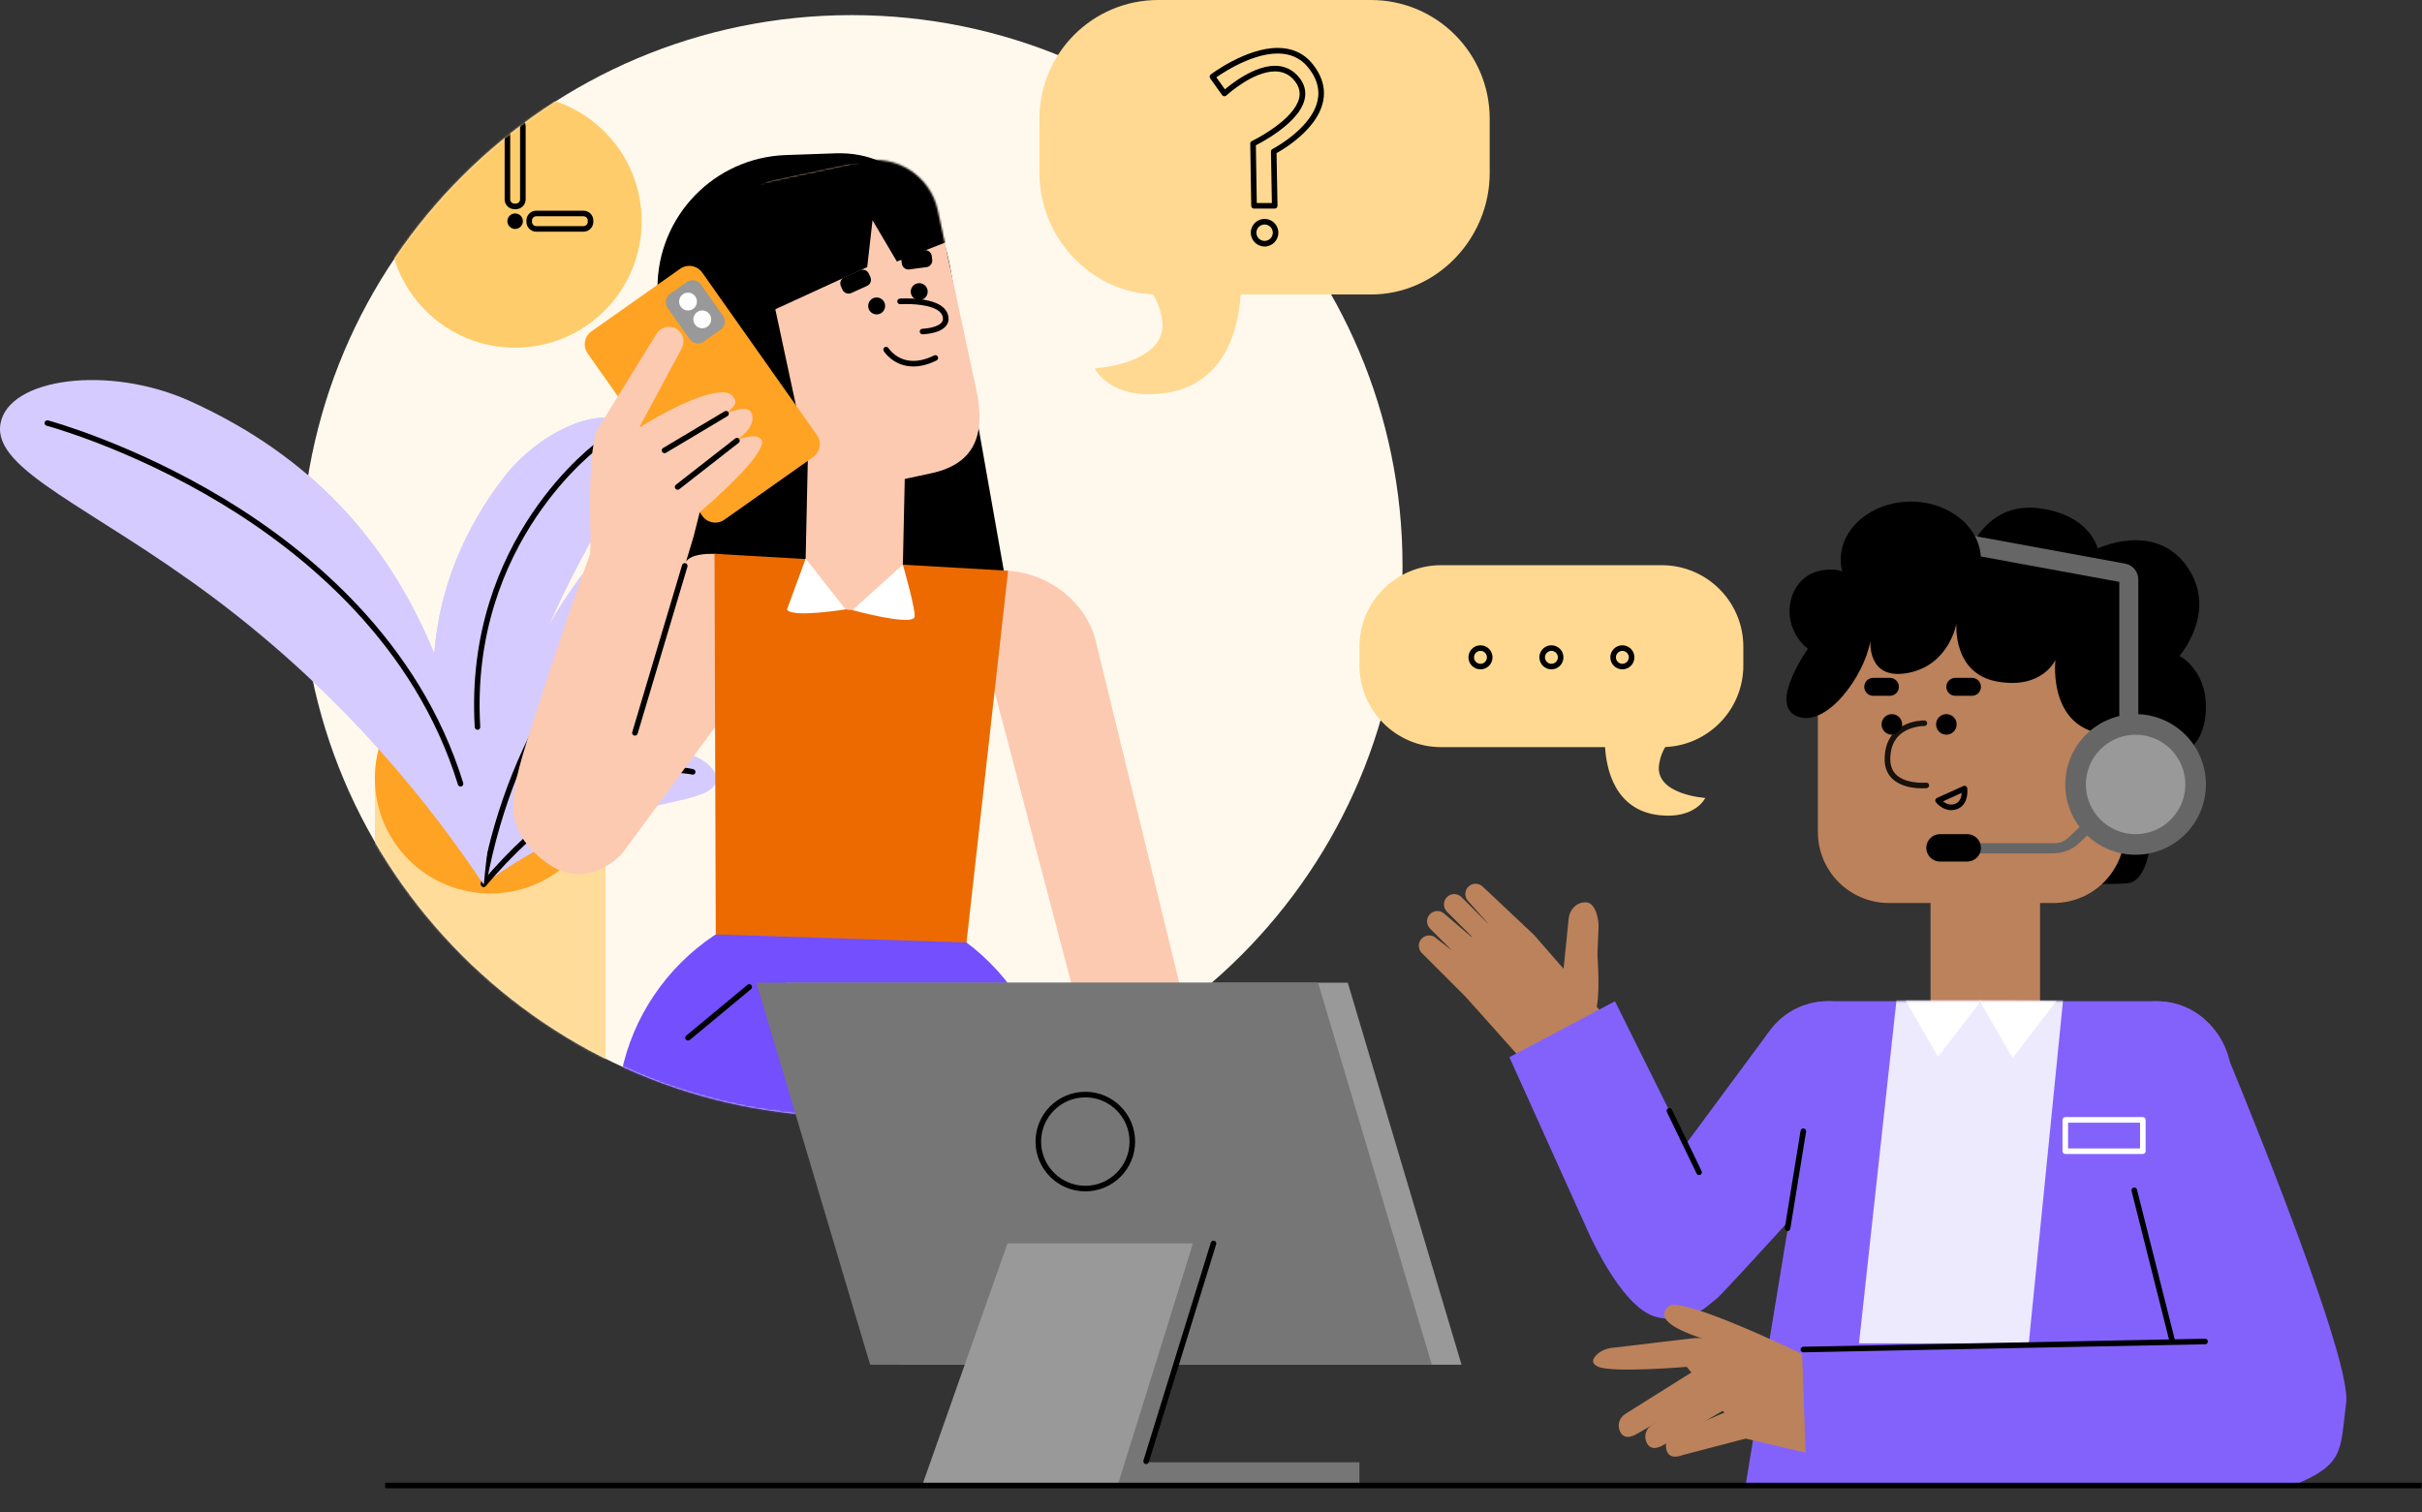 <svg width="1302" height="813" viewBox="0 0 1302 813" fill="none" xmlns="http://www.w3.org/2000/svg">
<rect x="0" y="0" width="1302" height="813" fill="#333333" stroke="none"/>
<g clip-path="url(#clip0_1450_5729)">
<path d="M971.45 309.73C977.66 305.52 987.87 305.43 991.07 307.73C991.07 307.73 984.42 281.13 1015.68 275.14C1039.63 270.55 1052.59 278.13 1059.59 294.49C1059.59 294.49 1069.22 269.38 1096.82 273.37C1124.42 277.36 1127.41 295.03 1128.08 295.56C1128.74 296.09 1127.41 295.03 1127.41 295.03C1127.41 295.03 1157.93 280.18 1175.3 304.09C1192.92 328.35 1171.64 352.62 1171.64 352.62C1171.64 352.62 1187.93 360.93 1185.61 384.54C1183.41 406.87 1165.66 409.15 1155.02 408.82C1155.02 408.82 1163.84 473.71 1143.05 474.99C1124.45 476.14 1060.67 473.48 1022.96 471.73C1006.33 470.96 992.54 458.61 989.92 442.17L975.45 351.28C975.45 351.28 975.13 351.11 974.58 350.76C958.22 340.51 958.52 318.51 971.45 309.73Z" fill="black"/>
<path d="M1104 485.52H1015.42C994.33 485.52 977.24 468.43 977.24 447.34V373.39C977.24 352.3 994.33 335.21 1015.42 335.21H1104C1125.09 335.21 1142.18 352.3 1142.18 373.39V447.34C1142.17 468.42 1125.08 485.52 1104 485.52Z" fill="#BC825B"/>
<path d="M1015.97 374.11H1006.99C1004.33 374.11 1002.17 371.95 1002.17 369.29C1002.17 366.63 1004.33 364.47 1006.99 364.47H1015.97C1018.63 364.47 1020.79 366.63 1020.79 369.29C1020.8 371.96 1018.64 374.11 1015.97 374.11Z" fill="black"/>
<path d="M1060.08 374.11H1051.1C1048.44 374.11 1046.28 371.95 1046.28 369.29C1046.28 366.63 1048.44 364.47 1051.1 364.47H1060.08C1062.74 364.47 1064.9 366.63 1064.9 369.29C1064.9 371.96 1062.74 374.11 1060.08 374.11Z" fill="black"/>
<path d="M1067.25 579.29C1051 579.29 1037.82 566.11 1037.82 549.86V462.91C1037.82 446.66 1051 433.48 1067.25 433.48C1083.5 433.48 1096.68 446.66 1096.68 462.91V549.86C1096.68 566.12 1083.51 579.29 1067.25 579.29Z" fill="#BC825B"/>
<path d="M1046.31 395.02C1049.36 395.02 1051.84 392.544 1051.84 389.49C1051.84 386.436 1049.36 383.96 1046.31 383.96C1043.26 383.96 1040.78 386.436 1040.78 389.49C1040.78 392.544 1043.26 395.02 1046.31 395.02Z" fill="black"/>
<path d="M1022.51 390.05C1022.21 393.09 1019.5 395.31 1016.46 395.01C1013.42 394.71 1011.2 392 1011.5 388.96C1011.8 385.92 1014.51 383.7 1017.55 384C1020.6 384.3 1022.81 387.01 1022.51 390.05Z" fill="black"/>
<path d="M1034.35 387.36C1033.36 387.37 1028.23 387.46 1023.15 390.13C1022.91 390.25 1022.68 390.39 1022.44 390.52C1021.97 393.07 1019.77 394.95 1017.2 395.03C1016.85 395.47 1016.52 395.94 1016.21 396.43C1014.33 399.39 1013.14 403.29 1013.14 408.26C1013.14 411.72 1014.05 414.54 1015.57 416.73C1016.7 418.37 1018.14 419.63 1019.71 420.6C1022.06 422.05 1024.67 422.86 1027.09 423.31C1029.51 423.77 1031.73 423.87 1033.31 423.87C1034.74 423.87 1035.64 423.78 1035.68 423.78C1036.5 423.7 1037.11 422.97 1037.03 422.14C1036.95 421.36 1036.3 420.79 1035.54 420.79C1035.49 420.79 1035.44 420.79 1035.39 420.8H1035.37C1035.22 420.81 1034.46 420.87 1033.32 420.87H1033.23C1030.65 420.87 1026.22 420.51 1022.62 418.77C1020.8 417.89 1019.2 416.68 1018.05 415.02C1016.9 413.35 1016.16 411.21 1016.16 408.26C1016.16 403.76 1017.22 400.49 1018.77 398.04C1019.93 396.2 1021.39 394.81 1022.97 393.75C1025.33 392.15 1027.97 391.29 1030.13 390.84C1032.25 390.4 1033.9 390.36 1034.35 390.36H1034.5C1035.31 390.36 1035.98 389.71 1036 388.9C1036.02 388.07 1035.37 387.38 1034.54 387.36C1034.51 387.36 1034.45 387.36 1034.35 387.36Z" fill="#18110C"/>
<path d="M1022.45 390.51C1020.58 391.59 1018.74 393.06 1017.21 395.02C1019.78 394.94 1021.97 393.07 1022.45 390.51Z" fill="black"/>
<path d="M1041.86 430.42L1042.48 431.79L1056.67 425.36L1056.05 423.99L1054.56 424.18C1054.56 424.18 1054.62 424.66 1054.62 425.35C1054.62 426.38 1054.49 427.92 1053.95 429.24C1053.68 429.9 1053.32 430.51 1052.85 431.02C1052.38 431.52 1051.79 431.94 1051 432.22C1050.27 432.48 1049.6 432.59 1048.96 432.59C1048.13 432.59 1047.35 432.41 1046.63 432.12C1045.56 431.69 1044.63 431.02 1043.99 430.45C1043.67 430.17 1043.42 429.91 1043.26 429.74L1043.08 429.54L1043.04 429.49H1043.03L1042.57 429.86L1043.03 429.5L1041.86 430.42L1040.68 431.35C1040.74 431.42 1041.53 432.43 1042.94 433.47C1043.64 433.99 1044.51 434.51 1045.51 434.92C1046.52 435.32 1047.68 435.6 1048.95 435.6C1049.92 435.6 1050.96 435.44 1052.01 435.06C1053.25 434.62 1054.26 433.91 1055.04 433.08C1056.2 431.83 1056.83 430.35 1057.19 428.98C1057.54 427.6 1057.62 426.31 1057.62 425.37C1057.62 424.43 1057.54 423.86 1057.54 423.81C1057.48 423.34 1057.2 422.92 1056.78 422.69C1056.36 422.46 1055.87 422.44 1055.43 422.63L1041.24 429.06C1040.82 429.25 1040.51 429.62 1040.4 430.07C1040.29 430.52 1040.39 430.99 1040.68 431.35L1041.86 430.42Z" fill="black"/>
<path d="M972.58 347.84C972.58 347.84 950.3 378.43 965.93 385.08C981.56 391.73 1002.18 363.8 1005.5 344.51C1005.5 344.51 1003.5 366.13 1025.79 361.8C1048.07 357.48 1051.73 335.2 1051.73 335.2C1051.73 335.2 1049.4 362.14 1073.68 366.46C1097.96 370.78 1104.94 354.82 1104.94 354.82C1104.94 354.82 1099.62 399.05 1142.18 394.72C1184.75 390.4 1170.11 334.53 1147.83 319.9C1132.39 309.76 1104.74 301.77 1065.91 304.38C1057.33 304.96 1042.58 306.42 1029.26 308.36C1015.9 310.31 1003.98 312.74 1001.17 315.24C982.89 331.55 972.58 347.84 972.58 347.84Z" fill="black"/>
<path d="M1061.53 453.38V458.86H1103.26C1108.71 458.86 1113.92 456.87 1117.63 453.38L1138.69 433.54L1133.9 429.64L1111.78 450.49C1109.82 452.33 1107.08 453.38 1104.21 453.38H1061.53Z" fill="#666666"/>
<path d="M1148.04 459.58C1168.92 459.58 1185.84 442.656 1185.84 421.78C1185.84 400.904 1168.92 383.98 1148.04 383.98C1127.16 383.98 1110.24 400.904 1110.24 421.78C1110.24 442.656 1127.16 459.58 1148.04 459.58Z" fill="#666666"/>
<path d="M1148.04 448.51C1162.8 448.51 1174.77 436.542 1174.77 421.78C1174.77 407.017 1162.8 395.05 1148.04 395.05C1133.28 395.05 1121.31 407.017 1121.31 421.78C1121.31 436.542 1133.28 448.51 1148.04 448.51Z" fill="#999999"/>
<path d="M1149.49 311.54V394.46H1139.28V312.87L1037.82 294.24L1039.67 284.2L1139.28 302.49L1142.44 303.07C1146.53 303.83 1149.49 307.39 1149.49 311.54Z" fill="#666666"/>
<path d="M1027.22 332.22C1048.03 332.22 1064.9 318.225 1064.9 300.96C1064.9 283.696 1048.03 269.7 1027.22 269.7C1006.41 269.7 989.539 283.696 989.539 300.96C989.539 318.225 1006.41 332.22 1027.22 332.22Z" fill="black"/>
<path d="M1057.53 463.24H1042.9C1038.83 463.24 1035.53 459.94 1035.53 455.87C1035.53 451.8 1038.83 448.5 1042.9 448.5H1057.53C1061.6 448.5 1064.9 451.8 1064.9 455.87C1064.9 459.94 1061.6 463.24 1057.53 463.24Z" fill="black"/>
<path d="M1202.99 798.73H938.359L968.929 612.69L944.019 576.74C947.039 556.63 962.559 538.35 982.899 538.35H1158.44C1178.78 538.35 1196.06 553.23 1199.09 573.34L1202.99 798.73Z" fill="#8362FC"/>
<path d="M1159.64 615.12C1180.84 615.12 1198.03 597.932 1198.03 576.73C1198.03 555.528 1180.84 538.34 1159.64 538.34C1138.44 538.34 1121.25 555.528 1121.25 576.73C1121.25 597.932 1138.44 615.12 1159.64 615.12Z" fill="#8362FC"/>
<path d="M982.451 615.11C1003.65 615.11 1020.84 597.922 1020.84 576.72C1020.84 555.518 1003.65 538.33 982.451 538.33C961.248 538.33 944.061 555.518 944.061 576.72C944.061 597.922 961.248 615.11 982.451 615.11Z" fill="#8362FC"/>
<path d="M873.481 558.67L828.651 581.6L787.921 536L764.331 512.41C762.171 510.25 762.171 506.74 764.331 504.58H764.341C766.501 502.41 770.011 502.41 772.171 504.57L781.081 511.48L782.071 512.6L768.761 499.29C766.601 497.13 766.601 493.62 768.761 491.45C770.921 489.29 774.431 489.29 776.591 491.45L790.341 503.21L791.661 504.02L777.841 490.2C775.681 488.04 775.681 484.53 777.841 482.36C780.001 480.2 783.511 480.2 785.671 482.36L799.941 496.63L799.281 495.76L789.121 484.39C787.081 482.11 787.281 478.6 789.561 476.57C791.841 474.53 795.341 474.73 797.381 477.01L824.661 502.7" fill="#BC825B"/>
<path d="M847.27 541.22C852.08 541.71 856.42 537.81 856.95 532.51L858.6 516.28L859.28 499.92C859.82 494.62 857.77 485.69 852.96 485.2C848.15 484.71 843.81 488.61 843.28 493.91L839.53 530.73C839 536.04 842.47 540.73 847.27 541.22Z" fill="#BC825B"/>
<path d="M858.411 541.18L833.801 542.27L858.411 509.46C858.411 509.46 860.401 531.22 858.411 541.18Z" fill="#BC825B"/>
<path d="M811.41 568.43L868.16 538.35L906.29 615.13L950.93 554.77L1007.58 605.7C1007.58 605.7 924.91 697.45 922.25 698.78C919.59 700.11 909.83 712.97 890.33 708.09C870.82 703.21 852.2 658.87 852.2 658.87L811.41 568.43Z" fill="#8362FC"/>
<path d="M982.409 730.93C982.409 730.93 926.229 717.63 909.499 719.62C896.249 721.2 874.709 723.76 866.329 724.76C863.179 725.13 860.179 726.49 857.989 728.8C856.079 730.82 855.189 733.26 859.289 734.92C867.489 738.25 906.729 734.92 906.729 734.92L938.359 773.49L989.539 785.46V731.59L982.409 730.93Z" fill="#BC825B"/>
<path d="M932.771 740.48L880.161 770.85C876.661 772.87 873.181 773.67 871.151 770.17C869.131 766.67 870.331 762.19 873.831 760.16L925.441 727.79L932.771 740.48Z" fill="#BC825B"/>
<path d="M947.06 746.46L894.45 776.83C890.95 778.85 887.46 779.65 885.44 776.15C883.42 772.65 884.62 768.17 888.12 766.14L939.73 733.77L947.06 746.46Z" fill="#BC825B"/>
<path d="M961.671 760.95L938.361 773.5L904.791 782.28C901.001 783.7 897.441 783.92 896.021 780.13C894.601 776.34 896.521 772.12 900.311 770.7L956.531 747.23L961.671 760.95Z" fill="#BC825B"/>
<path d="M968.31 727.79C968.31 727.79 903.86 696.57 897.09 702.33C890.32 708.09 897.77 713.91 914.39 719.43C931.01 724.95 954.62 736.59 954.62 736.59L968.31 727.79Z" fill="#BC825B"/>
<mask id="mask0_1450_5729" style="mask-type:luminance" maskUnits="userSpaceOnUse" x="938" y="538" width="265" height="261">
<path d="M1202.99 798.73H938.359L968.929 612.69L944.019 576.74C947.039 556.63 962.559 538.35 982.899 538.35H1158.45C1178.79 538.35 1196.07 553.23 1199.1 573.34L1202.99 798.73Z" fill="white"/>
</mask>
<g mask="url(#mask0_1450_5729)">
<path d="M1020.8 525.86L989.539 812.07H1081.65L1110.23 525.86H1020.8Z" fill="#EEEAFE"/>
</g>
<mask id="mask1_1450_5729" style="mask-type:luminance" maskUnits="userSpaceOnUse" x="938" y="538" width="265" height="261">
<path d="M1202.99 798.73H938.359L968.929 612.69L944.019 576.74C947.039 556.63 962.559 538.35 982.899 538.35H1158.45C1178.79 538.35 1196.07 553.23 1199.1 573.34L1202.99 798.73Z" fill="white"/>
</mask>
<g mask="url(#mask1_1450_5729)">
<path d="M1023.63 536.51L1041.82 568.21L1065.53 537.39L1023.63 536.51Z" fill="white"/>
</g>
<mask id="mask2_1450_5729" style="mask-type:luminance" maskUnits="userSpaceOnUse" x="938" y="538" width="265" height="261">
<path d="M1202.99 798.73H938.359L968.929 612.69L944.019 576.74C947.039 556.63 962.559 538.35 982.899 538.35H1158.45C1178.79 538.35 1196.07 553.23 1199.1 573.34L1202.99 798.73Z" fill="white"/>
</mask>
<g mask="url(#mask2_1450_5729)">
<path d="M1105.6 538.05L1063.7 537.17L1081.89 568.87" fill="white"/>
</g>
<path d="M968.59 722.28H1166.12L1121.22 576.73L1194.43 560.56C1194.43 560.56 1264.56 728.26 1261.24 754.2C1257.91 780.14 1260.57 787.37 1232.64 798.72H971.26L968.59 722.28Z" fill="#8362FC"/>
<path d="M457.829 600.39C621.377 600.39 753.959 467.808 753.959 304.26C753.959 140.712 621.377 8.13 457.829 8.13C294.281 8.13 161.699 140.712 161.699 304.26C161.699 467.808 294.281 600.39 457.829 600.39Z" fill="#FFF9ED"/>
<mask id="mask3_1450_5729" style="mask-type:luminance" maskUnits="userSpaceOnUse" x="161" y="8" width="593" height="593">
<path d="M753.959 304.26C753.959 467.81 621.379 600.39 457.829 600.39C294.279 600.39 161.699 467.81 161.699 304.26C161.699 140.71 294.279 8.13 457.829 8.13C621.379 8.13 753.959 140.71 753.959 304.26Z" fill="white"/>
</mask>
<g mask="url(#mask3_1450_5729)">
<path d="M325.549 418.4H201.529V635.26H325.549V418.4Z" fill="#FFDC9A"/>
</g>
<path d="M307.375 462.247C331.592 438.031 331.592 398.768 307.375 374.552C283.159 350.335 243.896 350.335 219.68 374.552C195.463 398.768 195.463 438.031 219.68 462.247C243.896 486.464 283.159 486.464 307.375 462.247Z" fill="#FFA324"/>
<mask id="mask4_1450_5729" style="mask-type:luminance" maskUnits="userSpaceOnUse" x="161" y="8" width="593" height="593">
<path d="M753.959 304.26C753.959 467.81 621.379 600.39 457.829 600.39C294.279 600.39 161.699 467.81 161.699 304.26C161.699 140.71 294.279 8.13 457.829 8.13C621.379 8.13 753.959 140.71 753.959 304.26Z" fill="white"/>
</mask>
<g mask="url(#mask4_1450_5729)">
<path d="M259.979 475.49C266.449 345.19 321.519 278.99 394.749 244.29C432.569 226.37 480.609 231.65 484.569 253.6C484.839 255.09 441.929 293.47 385.339 337.45C326.499 383.17 287.179 433.06 259.979 475.49Z" fill="#D5CBFE"/>
</g>
<mask id="mask5_1450_5729" style="mask-type:luminance" maskUnits="userSpaceOnUse" x="161" y="8" width="593" height="593">
<path d="M753.959 304.26C753.959 467.81 621.379 600.39 457.829 600.39C294.279 600.39 161.699 467.81 161.699 304.26C161.699 140.71 294.279 8.13 457.829 8.13C621.379 8.13 753.959 140.71 753.959 304.26Z" fill="white"/>
</mask>
<g mask="url(#mask5_1450_5729)">
<path d="M0.21 228.07C4.26 203.04 58.739 196.05 102.07 215.63C158.17 240.97 205.33 282.48 233.44 351.39C236.33 314.93 250.09 284.12 270.28 257.41C290.86 230.17 327.6 215.85 338.76 230.23C349.86 244.54 322.87 275.4 298.65 328.33C272.12 386.33 263.329 439.3 260.109 475.5L259.96 475.18C259.97 475.3 259.98 475.42 259.99 475.54C231.91 433.43 185.83 374.51 114.7 321.29C49.77 272.71 -3.82 252.97 0.21 228.07Z" fill="#D5CBFE"/>
</g>
<mask id="mask6_1450_5729" style="mask-type:luminance" maskUnits="userSpaceOnUse" x="161" y="8" width="593" height="593">
<path d="M753.959 304.26C753.959 467.81 621.379 600.39 457.829 600.39C294.279 600.39 161.699 467.81 161.699 304.26C161.699 140.71 294.279 8.13 457.829 8.13C621.379 8.13 753.959 140.71 753.959 304.26Z" fill="white"/>
</mask>
<g mask="url(#mask6_1450_5729)">
<path d="M259.979 475.49C282.579 423.72 315.018 405.36 349.988 402.53C368.048 401.07 386.688 410.57 384.928 420.07C383.178 429.52 361.418 429.72 331.898 438.81C299.558 448.77 275.459 463.99 259.979 475.49Z" fill="#D5CBFE"/>
</g>
<mask id="mask7_1450_5729" style="mask-type:luminance" maskUnits="userSpaceOnUse" x="161" y="8" width="593" height="593">
<path d="M753.959 304.26C753.959 467.81 621.379 600.39 457.829 600.39C294.279 600.39 161.699 467.81 161.699 304.26C161.699 140.71 294.279 8.13 457.829 8.13C621.379 8.13 753.959 140.71 753.959 304.26Z" fill="white"/>
</mask>
<g mask="url(#mask7_1450_5729)">
<path d="M259.96 476.65L259.69 476.63C258.88 476.48 258.35 475.71 258.5 474.9C274.51 387.62 321.16 333.39 357.48 303.27C396.84 270.63 432.94 258.45 433.3 258.33C434.08 258.08 434.92 258.5 435.17 259.27C435.43 260.05 435.01 260.89 434.23 261.14C433.87 261.26 398.21 273.3 359.27 305.62C323.37 335.42 277.25 389.08 261.41 475.42C261.28 476.15 260.66 476.65 259.96 476.65Z" fill="black"/>
</g>
<mask id="mask8_1450_5729" style="mask-type:luminance" maskUnits="userSpaceOnUse" x="161" y="8" width="593" height="593">
<path d="M753.959 304.26C753.959 467.81 621.379 600.39 457.829 600.39C294.279 600.39 161.699 467.81 161.699 304.26C161.699 140.71 294.279 8.13 457.829 8.13C621.379 8.13 753.959 140.71 753.959 304.26Z" fill="white"/>
</mask>
<g mask="url(#mask8_1450_5729)">
<path d="M256.689 392.39C255.909 392.39 255.259 391.78 255.209 390.99C249.199 289.45 320.939 237.7 321.669 237.18C322.339 236.71 323.259 236.87 323.739 237.54C324.209 238.21 324.049 239.13 323.379 239.61C322.669 240.11 252.259 290.97 258.169 390.82C258.219 391.64 257.589 392.34 256.779 392.39H256.689Z" fill="black"/>
</g>
<mask id="mask9_1450_5729" style="mask-type:luminance" maskUnits="userSpaceOnUse" x="161" y="8" width="593" height="593">
<path d="M753.959 304.26C753.959 467.81 621.379 600.39 457.829 600.39C294.279 600.39 161.699 467.81 161.699 304.26C161.699 140.71 294.279 8.13 457.829 8.13C621.379 8.13 753.959 140.71 753.959 304.26Z" fill="white"/>
</mask>
<g mask="url(#mask9_1450_5729)">
<path d="M259.979 476.98C259.639 476.98 259.298 476.87 259.028 476.63C258.398 476.1 258.319 475.17 258.849 474.54C321.279 400.47 370.709 413.04 372.789 413.61C373.579 413.83 374.038 414.64 373.828 415.43C373.608 416.22 372.799 416.68 372.009 416.47C371.519 416.34 322.218 403.97 261.118 476.45C260.818 476.8 260.399 476.98 259.979 476.98Z" fill="black"/>
</g>
<mask id="mask10_1450_5729" style="mask-type:luminance" maskUnits="userSpaceOnUse" x="161" y="8" width="593" height="593">
<path d="M753.959 304.26C753.959 467.81 621.379 600.39 457.829 600.39C294.279 600.39 161.699 467.81 161.699 304.26C161.699 140.71 294.279 8.13 457.829 8.13C621.379 8.13 753.959 140.71 753.959 304.26Z" fill="white"/>
</mask>
<g mask="url(#mask10_1450_5729)">
<path d="M247.599 422.91C246.969 422.91 246.379 422.5 246.179 421.86C222.929 346.42 164.099 297.99 118.839 270.65C69.709 240.97 25.499 229.02 25.059 228.9C24.269 228.69 23.799 227.88 24.009 227.09C24.219 226.3 25.029 225.83 25.819 226.04C26.259 226.16 70.809 238.19 120.299 268.07C166.029 295.68 225.479 344.63 249.009 420.99C249.249 421.77 248.809 422.6 248.029 422.84C247.889 422.89 247.749 422.91 247.599 422.91Z" fill="black"/>
</g>
<mask id="mask11_1450_5729" style="mask-type:luminance" maskUnits="userSpaceOnUse" x="161" y="8" width="593" height="593">
<path d="M753.959 304.26C753.959 467.81 621.379 600.39 457.829 600.39C294.279 600.39 161.699 467.81 161.699 304.26C161.699 140.71 294.279 8.13 457.829 8.13C621.379 8.13 753.959 140.71 753.959 304.26Z" fill="white"/>
</mask>
<g mask="url(#mask11_1450_5729)">
<path d="M325.022 167.039C351.59 140.471 351.59 97.397 325.022 70.83C298.455 44.262 255.381 44.262 228.813 70.83C202.246 97.397 202.246 140.471 228.813 167.039C255.381 193.606 298.455 193.606 325.022 167.039Z" fill="#FFCC6C"/>
</g>
<mask id="mask12_1450_5729" style="mask-type:luminance" maskUnits="userSpaceOnUse" x="161" y="8" width="593" height="593">
<path d="M753.959 304.26C753.959 467.81 621.379 600.39 457.829 600.39C294.279 600.39 161.699 467.81 161.699 304.26C161.699 140.71 294.279 8.13 457.829 8.13C621.379 8.13 753.959 140.71 753.959 304.26Z" fill="white"/>
</mask>
<g mask="url(#mask12_1450_5729)">
<path d="M281.09 118.93C281.09 121.23 279.22 123.1 276.92 123.1C274.62 123.1 272.75 121.23 272.75 118.93C272.75 116.63 274.62 114.76 276.92 114.76C279.22 114.76 281.09 116.63 281.09 118.93Z" fill="black"/>
</g>
<mask id="mask13_1450_5729" style="mask-type:luminance" maskUnits="userSpaceOnUse" x="161" y="8" width="593" height="593">
<path d="M753.959 304.26C753.959 467.81 621.379 600.39 457.829 600.39C294.279 600.39 161.699 467.81 161.699 304.26C161.699 140.71 294.279 8.13 457.829 8.13C621.379 8.13 753.959 140.71 753.959 304.26Z" fill="white"/>
</mask>
<g mask="url(#mask13_1450_5729)">
<path d="M277.289 110.98V109.48H276.569C275.309 109.48 274.279 108.45 274.279 107.19V67.96C274.279 66.7 275.309 65.67 276.569 65.67H277.289C278.549 65.67 279.579 66.7 279.579 67.96V107.19C279.579 108.45 278.549 109.48 277.289 109.48V112.48C280.209 112.48 282.579 110.11 282.579 107.19V67.96C282.579 65.04 280.209 62.67 277.289 62.67H276.569C273.649 62.67 271.279 65.04 271.279 67.96V107.19C271.279 110.11 273.649 112.48 276.569 112.48H277.289V110.98Z" fill="black"/>
</g>
<mask id="mask14_1450_5729" style="mask-type:luminance" maskUnits="userSpaceOnUse" x="161" y="8" width="593" height="593">
<path d="M753.959 304.26C753.959 467.81 621.379 600.39 457.829 600.39C294.279 600.39 161.699 467.81 161.699 304.26C161.699 140.71 294.279 8.13 457.829 8.13C621.379 8.13 753.959 140.71 753.959 304.26Z" fill="white"/>
</mask>
<g mask="url(#mask14_1450_5729)">
<path d="M284.488 119.29H285.988V118.57C285.988 117.31 287.018 116.28 288.278 116.28H313.668C314.928 116.28 315.958 117.31 315.958 118.57V119.29C315.958 120.55 314.928 121.58 313.668 121.58H288.278C287.018 121.58 285.988 120.55 285.988 119.29H282.988C282.988 122.21 285.358 124.58 288.278 124.58H313.668C316.588 124.58 318.958 122.21 318.958 119.29V118.57C318.958 115.65 316.588 113.28 313.668 113.28H288.278C285.358 113.28 282.988 115.65 282.988 118.57V119.29H284.488Z" fill="black"/>
</g>
<path d="M449.149 82.44L422.429 83.37C383.949 84.71 353.449 116.3 353.449 154.8V368.94L549.359 361.89L511.189 145.93C505.249 110.58 484.979 81.19 449.149 82.44Z" fill="black"/>
<path d="M0.21 228.07C4.26 203.04 58.739 196.05 102.07 215.63C158.17 240.97 205.33 282.48 233.44 351.39C236.33 314.93 250.09 284.12 270.28 257.41C290.86 230.17 327.6 215.85 338.76 230.23C349.86 244.54 322.87 275.4 298.65 328.33C272.12 386.33 263.329 439.3 260.109 475.5L259.96 475.18C259.97 475.3 259.98 475.42 259.99 475.54C231.91 433.43 185.83 374.51 114.7 321.29C49.77 272.71 -3.82 252.97 0.21 228.07Z" fill="#D5CBFE"/>
<path d="M256.689 392.39C255.909 392.39 255.259 391.78 255.209 390.99C249.199 289.45 320.939 237.7 321.669 237.18C322.339 236.71 323.259 236.87 323.739 237.54C324.209 238.21 324.049 239.13 323.379 239.61C322.669 240.11 252.259 290.97 258.169 390.82C258.219 391.64 257.589 392.34 256.779 392.39H256.689Z" fill="black"/>
<path d="M398.43 371.79L334.8 458.48C334.8 458.48 315.16 481.97 291.24 461.9C267.32 441.83 274.58 425.17 291.24 373.92C307.9 322.67 317.29 297.76 317.29 297.76L317.72 274.41L372.73 288.93L368.11 304.25C368.11 304.25 367.06 296.77 386.48 297.9C405.9 299.03 398.43 371.79 398.43 371.79Z" fill="#FCCAB1"/>
<path d="M247.599 422.91C246.969 422.91 246.379 422.5 246.179 421.86C222.929 346.42 164.099 297.99 118.839 270.65C69.709 240.97 25.499 229.02 25.059 228.9C24.269 228.69 23.799 227.88 24.009 227.09C24.219 226.3 25.029 225.83 25.819 226.04C26.259 226.16 70.809 238.19 120.299 268.07C166.029 295.68 225.479 344.63 249.009 420.99C249.249 421.77 248.809 422.6 248.029 422.84C247.889 422.89 247.749 422.91 247.599 422.91Z" fill="black"/>
<path d="M500.511 254.49L462.741 262.59C438.931 267.7 435.511 253.59 430.401 229.78L411.781 142.95C406.671 119.14 392.271 102.04 416.081 96.93L453.851 88.83C477.661 83.72 501.111 98.89 506.211 122.7L524.831 209.53C529.931 233.35 524.321 249.39 500.511 254.49Z" fill="#FCCAB1"/>
<mask id="mask15_1450_5729" style="mask-type:luminance" maskUnits="userSpaceOnUse" x="379" y="86" width="149" height="187">
<path d="M500.5 259.85L443.65 272.04C425.11 276.02 406.85 264.21 402.88 245.66L380.17 139.74C376.19 121.2 388 102.94 406.55 98.97L463.4 86.78C481.94 82.8 500.2 94.61 504.17 113.16L526.88 219.08C530.85 237.62 519.04 255.87 500.5 259.85Z" fill="white"/>
</mask>
<g mask="url(#mask15_1450_5729)">
<path d="M379.641 183.32L466.191 143.61L469.041 118.41L482.141 140.62L514.031 128.09C514.031 128.09 507.771 55.2 418.371 81.97C328.971 108.74 379.641 183.32 379.641 183.32Z" fill="black"/>
</g>
<path d="M317.5 286.39C317.5 286.39 315.09 229.82 324.01 227.88C332.92 225.93 376.15 275.41 376.15 275.41L372.74 288.96L317.5 286.39Z" fill="#FCCAB1"/>
<mask id="mask16_1450_5729" style="mask-type:luminance" maskUnits="userSpaceOnUse" x="161" y="8" width="593" height="593">
<path d="M753.959 304.26C753.959 467.81 621.379 600.39 457.829 600.39C294.279 600.39 161.699 467.81 161.699 304.26C161.699 140.71 294.279 8.13 457.829 8.13C621.379 8.13 753.959 140.71 753.959 304.26Z" fill="white"/>
</mask>
<g mask="url(#mask16_1450_5729)">
<path d="M449.08 483.26C384.19 483.26 331.59 535.86 331.59 600.75H566.56C566.56 535.86 513.97 483.26 449.08 483.26Z" fill="#734FFD"/>
</g>
<mask id="mask17_1450_5729" style="mask-type:luminance" maskUnits="userSpaceOnUse" x="161" y="8" width="593" height="593">
<path d="M753.959 304.26C753.959 467.81 621.379 600.39 457.829 600.39C294.279 600.39 161.699 467.81 161.699 304.26C161.699 140.71 294.279 8.13 457.829 8.13C621.379 8.13 753.959 140.71 753.959 304.26Z" fill="white"/>
</mask>
<g mask="url(#mask17_1450_5729)">
<path d="M507.83 659.49C540.271 659.49 566.57 633.191 566.57 600.75C566.57 568.309 540.271 542.01 507.83 542.01C475.389 542.01 449.09 568.309 449.09 600.75C449.09 633.191 475.389 659.49 507.83 659.49Z" fill="#734FFD"/>
</g>
<mask id="mask18_1450_5729" style="mask-type:luminance" maskUnits="userSpaceOnUse" x="161" y="8" width="593" height="593">
<path d="M753.959 304.26C753.959 467.81 621.379 600.39 457.829 600.39C294.279 600.39 161.699 467.81 161.699 304.26C161.699 140.71 294.279 8.13 457.829 8.13C621.379 8.13 753.959 140.71 753.959 304.26Z" fill="white"/>
</mask>
<g mask="url(#mask18_1450_5729)">
<path d="M434.17 583.16H464.29C465.12 583.16 465.79 582.49 465.79 581.66C465.79 580.83 465.12 580.16 464.29 580.16H434.17C433.34 580.16 432.67 580.83 432.67 581.66C432.67 582.49 433.34 583.16 434.17 583.16Z" fill="black"/>
</g>
<mask id="mask19_1450_5729" style="mask-type:luminance" maskUnits="userSpaceOnUse" x="161" y="8" width="593" height="593">
<path d="M753.959 304.26C753.959 467.81 621.379 600.39 457.829 600.39C294.279 600.39 161.699 467.81 161.699 304.26C161.699 140.71 294.279 8.13 457.829 8.13C621.379 8.13 753.959 140.71 753.959 304.26Z" fill="white"/>
</mask>
<g mask="url(#mask19_1450_5729)">
<path d="M450.729 702.98V581.66C450.729 580.83 450.059 580.16 449.229 580.16C448.399 580.16 447.729 580.83 447.729 581.66V702.98C447.729 703.81 448.399 704.48 449.229 704.48C450.059 704.48 450.729 703.81 450.729 702.98Z" fill="black"/>
</g>
<mask id="mask20_1450_5729" style="mask-type:luminance" maskUnits="userSpaceOnUse" x="161" y="8" width="593" height="593">
<path d="M753.959 304.26C753.959 467.81 621.379 600.39 457.829 600.39C294.279 600.39 161.699 467.81 161.699 304.26C161.699 140.71 294.279 8.13 457.829 8.13C621.379 8.13 753.959 140.71 753.959 304.26Z" fill="white"/>
</mask>
<g mask="url(#mask20_1450_5729)">
<path d="M401.829 529.51L368.899 556.84C368.259 557.37 368.169 558.31 368.699 558.95C369.229 559.59 370.169 559.68 370.809 559.15L403.739 531.82C404.379 531.29 404.469 530.35 403.939 529.71C403.409 529.07 402.459 528.98 401.829 529.51Z" fill="black"/>
</g>
<mask id="mask21_1450_5729" style="mask-type:luminance" maskUnits="userSpaceOnUse" x="161" y="8" width="593" height="593">
<path d="M753.959 304.26C753.959 467.81 621.379 600.39 457.829 600.39C294.279 600.39 161.699 467.81 161.699 304.26C161.699 140.71 294.279 8.13 457.829 8.13C621.379 8.13 753.959 140.71 753.959 304.26Z" fill="white"/>
</mask>
<g mask="url(#mask21_1450_5729)">
<path d="M493.23 531.89L525.7 554.95C526.38 555.43 527.31 555.27 527.79 554.6C528.27 553.92 528.11 552.99 527.44 552.51L494.97 529.45C494.29 528.97 493.36 529.13 492.88 529.8C492.39 530.47 492.55 531.41 493.23 531.89Z" fill="black"/>
</g>
<path d="M498.47 155.36C499.27 157.75 497.99 160.33 495.6 161.13C493.21 161.93 490.63 160.65 489.83 158.26C489.03 155.87 490.31 153.29 492.7 152.49C495.08 151.69 497.67 152.97 498.47 155.36Z" fill="black"/>
<path d="M475.711 163.48C476.271 165.93 474.741 168.38 472.281 168.94C469.821 169.5 467.381 167.97 466.821 165.51C466.261 163.06 467.791 160.61 470.251 160.05C472.701 159.49 475.151 161.02 475.711 163.48Z" fill="black"/>
<path d="M453.821 149.16L462.311 145.33C464.111 144.52 466.241 145.32 467.051 147.12L467.891 148.98C468.701 150.78 467.901 152.91 466.101 153.72L457.611 157.55C455.811 158.36 453.681 157.56 452.871 155.76L452.031 153.9C451.221 152.09 452.021 149.97 453.821 149.16Z" fill="black"/>
<path d="M487.609 135.76L496.839 134.51C498.799 134.25 500.609 135.62 500.869 137.58L501.139 139.6C501.399 141.56 500.029 143.37 498.069 143.63L488.839 144.87C486.879 145.13 485.069 143.76 484.809 141.8L484.539 139.78C484.279 137.83 485.649 136.02 487.609 135.76Z" fill="black"/>
<path d="M483.95 163.55H484C484.25 163.53 485.43 163.47 487.13 163.47C490.08 163.47 494.64 163.67 498.61 164.64C500.6 165.12 502.43 165.79 503.82 166.65C504.52 167.08 505.11 167.56 505.57 168.07C506.03 168.59 506.37 169.13 506.59 169.74C506.82 170.4 506.91 170.94 506.91 171.41C506.91 171.98 506.78 172.43 506.55 172.86C506.16 173.6 505.37 174.28 504.3 174.84C502.7 175.69 500.56 176.2 498.85 176.46C497.99 176.59 497.24 176.67 496.71 176.71C496.44 176.73 496.23 176.74 496.09 176.75H495.93L495.89 176.76C495.06 176.78 494.41 177.47 494.43 178.3C494.45 179.13 495.14 179.78 495.97 179.76C496.04 179.75 499.24 179.67 502.59 178.71C504.26 178.22 505.99 177.52 507.41 176.38C508.12 175.81 508.75 175.11 509.2 174.27C509.66 173.43 509.92 172.45 509.92 171.4C509.92 170.55 509.75 169.65 509.42 168.72C509.06 167.71 508.5 166.82 507.81 166.05C506.6 164.7 505.02 163.73 503.27 162.98C500.65 161.86 497.64 161.25 494.77 160.89C491.9 160.54 489.16 160.45 487.13 160.45C485.1 160.45 483.78 160.54 483.75 160.54C482.92 160.6 482.3 161.31 482.35 162.14C482.4 162.97 483.12 163.61 483.95 163.55Z" fill="black"/>
<path d="M475.07 188.76C475.13 188.86 476.4 190.89 479.01 192.94C481.62 194.99 485.64 197.05 491.03 197.04C494.62 197.04 498.78 196.13 503.49 193.8C504.23 193.43 504.54 192.53 504.17 191.79C503.8 191.05 502.9 190.74 502.16 191.11C497.79 193.27 494.11 194.04 491.03 194.04C486.42 194.04 483.09 192.31 480.86 190.57C479.75 189.7 478.92 188.83 478.38 188.19C478.11 187.87 477.91 187.6 477.78 187.43L477.64 187.23L477.61 187.19L477.08 187.52L477.62 187.19L477.09 187.53L477.63 187.2C477.19 186.5 476.27 186.28 475.56 186.71C474.85 187.13 474.64 188.05 475.07 188.76Z" fill="black"/>
<mask id="mask22_1450_5729" style="mask-type:luminance" maskUnits="userSpaceOnUse" x="161" y="8" width="593" height="593">
<path d="M753.959 304.26C753.959 467.81 621.379 600.39 457.829 600.39C294.279 600.39 161.699 467.81 161.699 304.26C161.699 140.71 294.279 8.13 457.829 8.13C621.379 8.13 753.959 140.71 753.959 304.26Z" fill="white"/>
</mask>
<g mask="url(#mask22_1450_5729)">
<path d="M648.339 587.34L594.749 600.44L531.899 361.34L522.779 308.01L528.949 308.11C554.239 301.93 582.839 319.29 589.019 344.58L648.339 587.34Z" fill="#FCCAB1"/>
</g>
<path d="M519.57 506.75L384.78 502.42L384.1 297.77L541.93 306.88L519.57 506.75Z" fill="#EC6A00"/>
<path d="M460.521 217.02C446.061 217.02 434.351 228.74 434.351 243.19L433.061 301.89C433.061 316.35 444.781 328.06 459.231 328.06C473.691 328.06 485.401 316.34 485.401 301.89L486.681 243.2C486.691 228.74 474.971 217.02 460.521 217.02Z" fill="#FCCAB1"/>
<path d="M1151.93 618.98V617.48H1111.74V603.63H1150.43V618.98H1151.93H1153.43V602.13C1153.43 601.73 1153.27 601.35 1152.99 601.07C1152.71 600.79 1152.32 600.63 1151.93 600.63H1110.24C1109.84 600.63 1109.46 600.79 1109.18 601.07C1108.9 601.35 1108.74 601.74 1108.74 602.13V618.98C1108.74 619.38 1108.9 619.76 1109.18 620.04C1109.46 620.32 1109.85 620.48 1110.24 620.48H1151.93C1152.33 620.48 1152.71 620.32 1152.99 620.04C1153.27 619.76 1153.43 619.37 1153.43 618.98H1151.93Z" fill="white"/>
<path d="M914.74 629.68L898.77 596.6C898.41 595.85 897.51 595.54 896.77 595.9C896.03 596.26 895.71 597.16 896.07 597.9L912.04 630.98C912.4 631.73 913.3 632.04 914.04 631.68C914.78 631.33 915.1 630.43 914.74 629.68Z" fill="black"/>
<path d="M967.94 607.98L959.46 660.19C959.33 661.01 959.88 661.78 960.7 661.91C961.52 662.04 962.29 661.49 962.42 660.67L970.9 608.46C971.03 607.64 970.48 606.87 969.66 606.74C968.84 606.61 968.07 607.16 967.94 607.98Z" fill="black"/>
<path d="M1145.87 640.34L1166.15 720.81C1166.35 721.61 1167.17 722.1 1167.97 721.9C1168.77 721.7 1169.26 720.88 1169.06 720.08L1148.78 639.61C1148.58 638.81 1147.76 638.32 1146.96 638.52C1146.16 638.72 1145.67 639.54 1145.87 640.34Z" fill="black"/>
<path d="M1185.37 719.79L969.381 724.11C968.551 724.13 967.891 724.81 967.911 725.64C967.931 726.47 968.611 727.13 969.441 727.11L1185.43 722.79C1186.26 722.77 1186.92 722.09 1186.9 721.26C1186.89 720.43 1186.2 719.77 1185.37 719.79Z" fill="black"/>
<path d="M437.09 245.78L389.42 279.43C385.57 282.15 380.25 281.23 377.54 277.38L315.9 190.05C313.18 186.2 314.1 180.88 317.95 178.17L365.62 144.52C369.47 141.8 374.79 142.72 377.5 146.57L439.14 233.9C441.85 237.75 440.94 243.07 437.09 245.78Z" fill="#FFA324"/>
<path d="M387.339 177.28L378.279 183.68C375.839 185.4 372.469 184.82 370.749 182.38L358.889 165.57C357.169 163.13 357.749 159.76 360.189 158.04L369.249 151.64C371.689 149.92 375.059 150.5 376.779 152.94L388.639 169.75C390.359 172.19 389.779 175.56 387.339 177.28Z" fill="#999999"/>
<path d="M374.65 162.14C374.65 164.79 372.51 166.93 369.86 166.93C367.21 166.93 365.07 164.79 365.07 162.14C365.07 159.49 367.21 157.35 369.86 157.35C372.51 157.35 374.65 159.5 374.65 162.14Z" fill="white"/>
<path d="M377.52 176.51C380.166 176.51 382.31 174.366 382.31 171.72C382.31 169.075 380.166 166.93 377.52 166.93C374.875 166.93 372.73 169.075 372.73 171.72C372.73 174.366 374.875 176.51 377.52 176.51Z" fill="white"/>
<path d="M785.67 733.77H483.72L422.58 528.38H724.53L785.67 733.77Z" fill="#999999"/>
<path d="M769.709 733.77H467.759L406.619 528.38H708.569L769.709 733.77Z" fill="#767676"/>
<path d="M541.611 668.54H641.371L601.461 798.73H495.721L541.611 668.54Z" fill="#999999"/>
<path d="M600.801 798.73H611.771L652.341 668.54H641.371L600.801 798.73Z" fill="#767676"/>
<path d="M730.811 786.23H605.211V799.44H730.811V786.23Z" fill="#767676"/>
<path d="M207.07 800.23H1301.79V797.23H207.07" fill="black"/>
<path d="M608.71 613.8H607.21C607.21 620.37 604.55 626.3 600.25 630.61C595.94 634.91 590.01 637.57 583.44 637.57C576.87 637.57 570.94 634.91 566.63 630.61C562.33 626.3 559.67 620.37 559.67 613.8C559.67 607.23 562.33 601.3 566.63 596.99C570.94 592.69 576.87 590.03 583.44 590.03C590.01 590.03 595.94 592.69 600.25 596.99C604.55 601.3 607.21 607.23 607.21 613.8H610.21C610.21 599.01 598.22 587.03 583.44 587.03C568.66 587.03 556.67 599.02 556.67 613.8C556.67 628.58 568.66 640.57 583.44 640.57C598.22 640.57 610.21 628.58 610.21 613.8H608.71Z" fill="black"/>
<path d="M650.91 668.1L614.69 785.27C614.45 786.06 614.89 786.9 615.68 787.15C616.47 787.39 617.31 786.95 617.56 786.16L653.78 668.99C654.02 668.2 653.58 667.36 652.79 667.11C651.99 666.86 651.15 667.3 650.91 668.1Z" fill="black"/>
<path d="M321.32 230.63L337.04 242.18L366.5 187.24C368.49 183.52 367.17 178.89 363.52 176.78C359.85 174.66 355.15 175.86 352.94 179.48L321.32 230.63Z" fill="#FCCAB1"/>
<path d="M335.119 235.24C335.119 235.24 373.309 209.61 389.779 211.02C392.619 211.26 395.069 213.37 395.329 216.21C395.479 217.81 392.409 220.72 390.319 222.43C390.319 222.43 400.459 217.73 403.449 221.15C403.449 221.15 408.899 227.82 395.659 236.92C395.659 236.92 405.839 232.15 409.219 236.21C409.219 236.21 416.419 240.62 376.139 275.41C335.869 310.2 335.969 268.03 335.969 268.03L335.119 236.21V235.24Z" fill="#FCCAB1"/>
<path d="M357.99 243.47L391.09 223.72C391.8 223.3 392.03 222.37 391.61 221.66C391.19 220.95 390.26 220.72 389.55 221.14L356.45 240.89C355.74 241.31 355.51 242.24 355.93 242.95C356.36 243.66 357.28 243.89 357.99 243.47Z" fill="black"/>
<path d="M365.19 263.01L397.1 238.1C397.75 237.59 397.87 236.65 397.36 235.99C396.85 235.34 395.91 235.22 395.25 235.73L363.34 260.64C362.69 261.15 362.57 262.09 363.08 262.75C363.59 263.41 364.54 263.52 365.19 263.01Z" fill="black"/>
<path d="M485.349 303.61C485.349 303.61 492.959 329.99 491.519 332.07C488.559 336.36 458.279 328.06 458.279 328.06L485.349 303.61Z" fill="white"/>
<path d="M342.761 394.49L369.551 304.69C369.791 303.9 369.341 303.06 368.541 302.82C367.751 302.58 366.911 303.03 366.671 303.83L339.881 393.63C339.641 394.42 340.091 395.26 340.891 395.5C341.691 395.73 342.521 395.28 342.761 394.49Z" fill="black"/>
<path d="M423.061 327.72C425.401 332.38 454.571 327.65 454.571 327.65L433.101 300.39" fill="white"/>
<path d="M937.17 347.76V357.84C937.17 381.44 918.54 400.68 895.19 401.67C893.69 404.07 892.47 407.13 891.88 411.02C889.4 427.3 916.71 429.04 916.71 429.04C916.71 429.04 911.39 440.51 891.88 438.29C868.06 435.58 863.55 413.44 862.84 401.71H774.69C750.46 401.71 730.82 382.07 730.82 357.84V347.76C730.82 323.53 750.46 303.89 774.69 303.89H893.3C917.53 303.89 937.17 323.53 937.17 347.76Z" fill="#FFD991"/>
<path d="M800.831 353.43H799.331C799.331 354.39 798.941 355.25 798.311 355.88C797.681 356.51 796.821 356.9 795.861 356.9C794.901 356.9 794.041 356.51 793.411 355.88C792.781 355.25 792.391 354.39 792.391 353.43C792.391 352.47 792.781 351.61 793.411 350.98C794.041 350.35 794.901 349.96 795.861 349.96C796.821 349.96 797.681 350.35 798.311 350.98C798.941 351.61 799.331 352.47 799.331 353.43H802.331C802.331 349.86 799.431 346.96 795.861 346.96C792.291 346.96 789.391 349.86 789.391 353.43C789.391 357 792.291 359.9 795.861 359.9C799.431 359.9 802.331 357 802.331 353.43H800.831Z" fill="black"/>
<path d="M838.969 353.43H837.469C837.469 354.39 837.079 355.25 836.449 355.88C835.819 356.51 834.959 356.9 833.999 356.9C833.039 356.9 832.179 356.51 831.549 355.88C830.919 355.25 830.529 354.39 830.529 353.43C830.529 352.47 830.919 351.61 831.549 350.98C832.179 350.35 833.039 349.96 833.999 349.96C834.959 349.96 835.819 350.35 836.449 350.98C837.079 351.61 837.469 352.47 837.469 353.43H840.469C840.469 349.86 837.569 346.96 833.999 346.96C830.429 346.96 827.529 349.86 827.529 353.43C827.529 357 830.429 359.9 833.999 359.9C837.569 359.9 840.469 357 840.469 353.43H838.969Z" fill="black"/>
<path d="M877.11 353.43H875.61C875.61 354.39 875.22 355.25 874.59 355.88C873.96 356.51 873.1 356.9 872.14 356.9C871.18 356.9 870.32 356.51 869.69 355.88C869.06 355.25 868.67 354.39 868.67 353.43C868.67 352.47 869.06 351.61 869.69 350.98C870.32 350.35 871.18 349.96 872.14 349.96C873.1 349.96 873.96 350.35 874.59 350.98C875.22 351.61 875.61 352.47 875.61 353.43H878.61C878.61 349.86 875.71 346.96 872.14 346.96C868.57 346.96 865.67 349.86 865.67 353.43C865.67 357 868.57 359.9 872.14 359.9C875.71 359.9 878.61 357 878.61 353.43H877.11Z" fill="black"/>
<path d="M558.779 63.83V93.05C558.779 127.39 585.889 156.84 619.859 158.28C622.039 161.77 623.819 166.22 624.679 171.88C628.289 195.57 588.549 198.1 588.549 198.1C588.549 198.1 596.289 214.79 624.679 211.56C659.339 207.62 665.899 175.4 666.929 158.34H736.989C772.249 158.34 800.819 128.31 800.819 93.05V63.83C800.819 28.57 772.239 0 736.989 0H622.619C587.359 0 558.779 28.57 558.779 63.83Z" fill="#FFD991"/>
<path d="M651.771 41.25L650.551 42.12L656.991 51.14C657.241 51.49 657.631 51.72 658.061 51.76C658.491 51.8 658.921 51.66 659.231 51.37L659.261 51.34C659.651 50.99 663.281 47.7 668.291 44.54C670.791 42.96 673.641 41.41 676.581 40.27C679.511 39.13 682.531 38.4 685.371 38.4C687.401 38.4 689.331 38.77 691.131 39.6C692.931 40.44 694.631 41.75 696.181 43.74C697.971 46.05 698.661 48.23 698.661 50.39C698.661 51.92 698.301 53.46 697.641 55C696.491 57.71 694.381 60.42 691.851 62.91C688.051 66.66 683.301 69.92 679.521 72.21C677.631 73.36 675.981 74.27 674.801 74.9C674.211 75.21 673.751 75.45 673.431 75.61C673.271 75.69 673.151 75.75 673.071 75.79L672.951 75.85C672.421 76.1 672.091 76.64 672.101 77.23L672.631 110.68C672.641 111.5 673.311 112.16 674.131 112.16H685.251C685.651 112.16 686.041 112 686.321 111.71C686.601 111.42 686.761 111.03 686.751 110.63L686.221 81.42L684.721 81.45L685.411 82.78C685.471 82.74 691.931 79.43 698.461 73.74C701.721 70.9 705.011 67.46 707.511 63.49C710.011 59.53 711.731 55.02 711.731 50.11C711.741 45.14 709.951 39.85 705.691 34.51C703.151 31.32 700.161 29.1 696.951 27.72C693.741 26.33 690.321 25.76 686.871 25.76C678.111 25.76 669.181 29.37 662.371 32.92C655.571 36.47 650.911 40.01 650.861 40.04C650.211 40.53 650.081 41.45 650.551 42.11L651.771 41.25L652.681 42.44L652.721 42.41C653.221 42.03 657.891 38.59 664.381 35.27C670.871 31.94 679.191 28.76 686.861 28.77C689.981 28.77 692.981 29.28 695.751 30.48C698.521 31.68 701.081 33.56 703.331 36.39C707.241 41.31 708.711 45.88 708.721 50.12C708.721 54.32 707.251 58.28 704.971 61.9C701.551 67.33 696.301 71.93 691.911 75.13C689.711 76.73 687.731 77.98 686.311 78.83C685.601 79.25 685.021 79.58 684.631 79.8C684.431 79.91 684.281 79.99 684.181 80.04L684.071 80.1L684.041 80.12C683.531 80.38 683.221 80.91 683.231 81.48L683.731 109.16H675.611L675.111 77.18L673.611 77.2L674.261 78.55C674.261 78.55 681.011 75.32 687.791 70.28C691.181 67.76 694.591 64.78 697.211 61.44C698.521 59.77 699.631 58.01 700.421 56.16C701.211 54.31 701.681 52.37 701.681 50.37C701.691 47.53 700.711 44.62 698.561 41.88C696.751 39.55 694.661 37.91 692.411 36.86C690.161 35.82 687.771 35.38 685.391 35.38C681.941 35.38 678.471 36.28 675.211 37.58C670.311 39.53 665.841 42.42 662.571 44.82C659.301 47.22 657.241 49.13 657.211 49.16L658.231 50.26L659.451 49.39L653.011 40.37L651.771 41.25Z" fill="black"/>
<path d="M685.721 125.12H684.221C684.221 126.34 683.731 127.44 682.931 128.24C682.131 129.04 681.031 129.53 679.811 129.53C678.591 129.53 677.491 129.04 676.691 128.24C675.891 127.44 675.401 126.34 675.401 125.12C675.401 123.9 675.891 122.8 676.691 122C677.491 121.2 678.591 120.71 679.811 120.71C681.031 120.71 682.131 121.2 682.931 122C683.731 122.8 684.221 123.9 684.221 125.12H687.221C687.221 121.02 683.901 117.7 679.801 117.7C675.701 117.7 672.381 121.02 672.381 125.12C672.381 129.22 675.701 132.54 679.801 132.54C683.901 132.54 687.221 129.22 687.221 125.12H685.721Z" fill="black"/>
</g>
<defs>
<clipPath id="clip0_1450_5729">
<rect width="1301.79" height="812.07" fill="white"/>
</clipPath>
</defs>
</svg>

